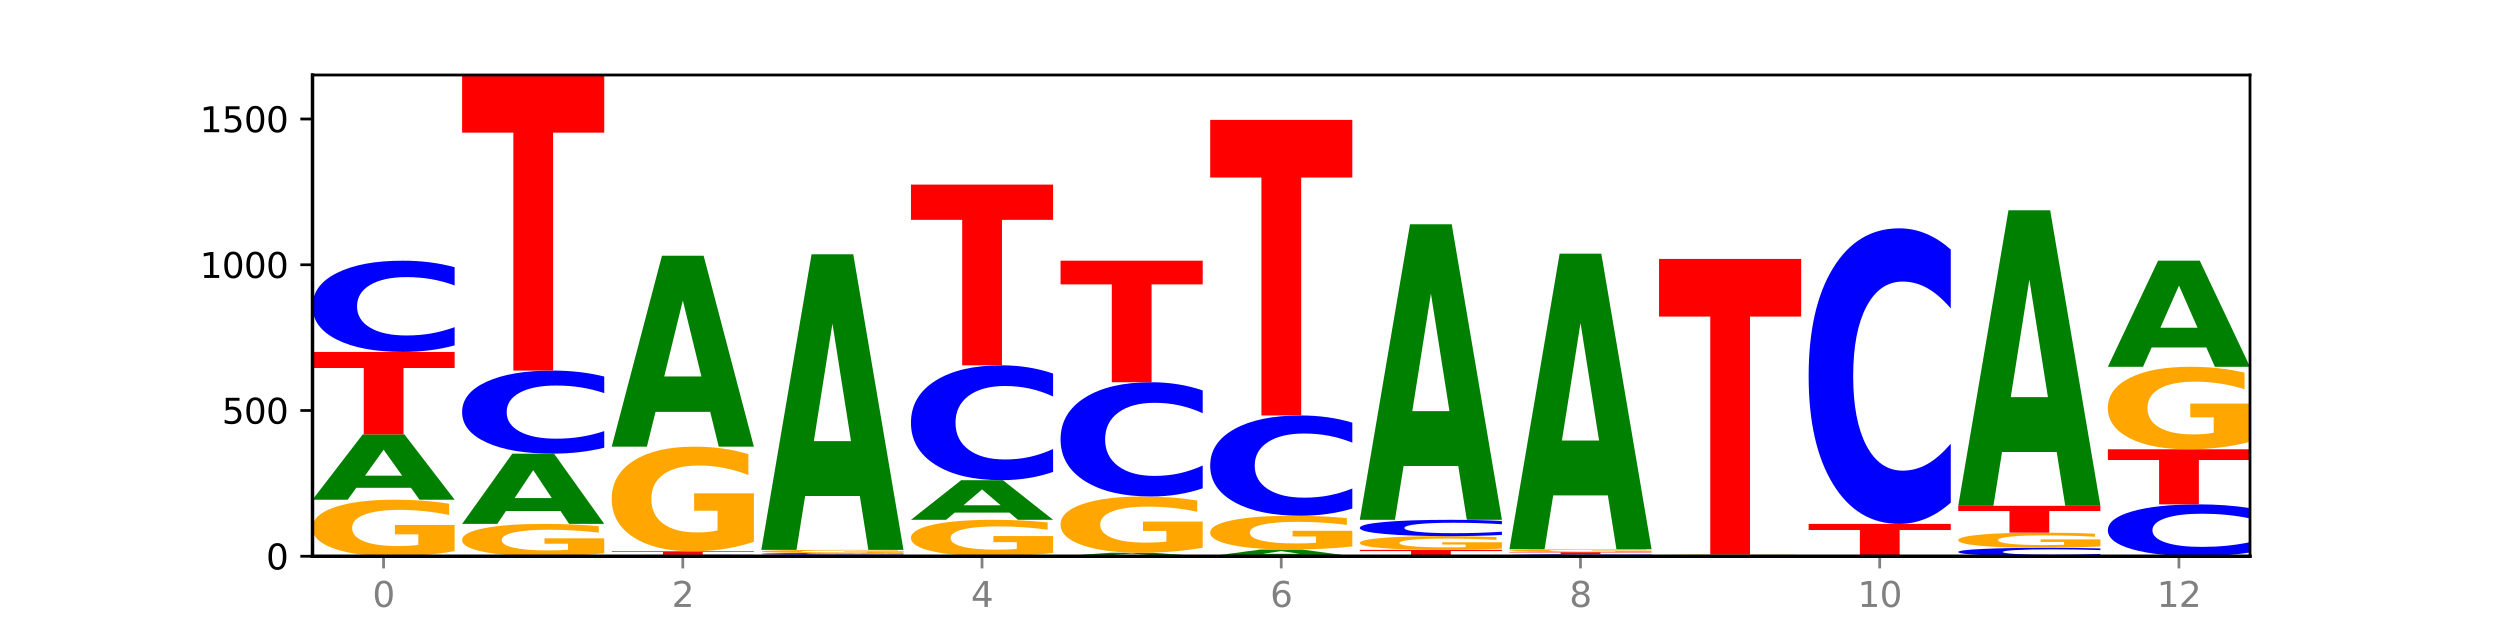 <?xml version="1.0" encoding="utf-8" standalone="no"?>
<!DOCTYPE svg PUBLIC "-//W3C//DTD SVG 1.1//EN"
  "http://www.w3.org/Graphics/SVG/1.1/DTD/svg11.dtd">
<svg xmlns:xlink="http://www.w3.org/1999/xlink" width="720pt" height="180pt" viewBox="0 0 720 180" xmlns="http://www.w3.org/2000/svg" version="1.1">
 <defs>
  <style type="text/css">*{stroke-linejoin: round; stroke-linecap: butt}</style>
 </defs>
 <g id="figure_1">
  <g id="patch_1">
   <path d="M 0 180 
L 720 180 
L 720 0 
L 0 0 
z
" style="fill: #ffffff"/>
  </g>
  <g id="axes_1">
   <g id="patch_2">
    <path d="M 90 160.2 
L 648 160.2 
L 648 21.6 
L 90 21.6 
z
" style="fill: #ffffff"/>
   </g>
   <g id="line2d_1">
    <path d="M 90 160.2 
L 648 160.2 
" clip-path="url(#p7d40186753)" style="fill: none; stroke: #000000; stroke-width: 0.5; stroke-linecap: square"/>
   </g>
   <g id="patch_3">
    <path d="M 130.934 158.726 
Q 126.806 159.463 122.366 159.833 
Q 117.926 160.2 113.192 160.2 
Q 102.495 160.2 96.247 158.007 
Q 90 155.813 90 152.062 
Q 90 148.267 96.358 146.091 
Q 102.724 143.914 113.797 143.914 
Q 118.063 143.914 121.971 144.21 
Q 125.889 144.503 129.356 145.081 
L 129.356 148.328 
Q 125.779 147.584 122.237 147.218 
Q 118.696 146.847 115.137 146.847 
Q 108.55 146.847 104.981 148.2 
Q 101.412 149.549 101.412 152.062 
Q 101.412 154.551 104.853 155.911 
Q 108.293 157.266 114.623 157.266 
Q 116.348 157.266 117.825 157.189 
Q 119.302 157.108 120.476 156.94 
L 120.476 153.892 
L 113.733 153.892 
L 113.733 151.177 
L 130.934 151.177 
L 130.934 158.726 
z
" clip-path="url(#p7d40186753)" style="fill: #ffa600"/>
   </g>
   <g id="patch_4">
    <path d="M 118.355 140.488 
L 102.613 140.488 
L 100.127 143.914 
L 90 143.914 
L 104.462 125.109 
L 116.472 125.109 
L 130.934 143.914 
L 120.816 143.914 
L 118.355 140.488 
z
M 105.123 136.998 
L 115.819 136.998 
L 110.48 129.518 
L 105.123 136.998 
z
" clip-path="url(#p7d40186753)" style="fill: #008000"/>
   </g>
   <g id="patch_5">
    <path d="M 90 101.352 
L 130.934 101.352 
L 130.934 105.985 
L 116.208 105.985 
L 116.208 125.109 
L 104.755 125.109 
L 104.755 105.985 
L 90 105.985 
L 90 101.352 
z
" clip-path="url(#p7d40186753)" style="fill: #ff0000"/>
   </g>
   <g id="patch_6">
    <path d="M 130.934 99.468 
Q 127.51 100.402 123.808 100.874 
Q 120.105 101.352 116.073 101.352 
Q 104.047 101.352 97.024 97.813 
Q 90 94.274 90 88.222 
Q 90 82.148 97.024 78.615 
Q 104.047 75.076 116.073 75.076 
Q 120.105 75.076 123.808 75.553 
Q 127.51 76.025 130.934 76.959 
L 130.934 82.197 
Q 127.479 80.959 124.127 80.384 
Q 120.776 79.809 117.073 79.809 
Q 110.431 79.809 106.625 82.05 
Q 102.83 84.287 102.83 88.222 
Q 102.83 92.141 106.625 94.382 
Q 110.431 96.619 117.073 96.619 
Q 120.776 96.619 124.127 96.043 
Q 127.479 95.462 130.934 94.225 
L 130.934 99.468 
z
" clip-path="url(#p7d40186753)" style="fill: #0000ff"/>
   </g>
   <g id="patch_7">
    <path d="M 174.023 159.357 
Q 169.895 159.778 165.455 159.99 
Q 161.014 160.2 156.281 160.2 
Q 145.584 160.2 139.336 158.945 
Q 133.089 157.69 133.089 155.544 
Q 133.089 153.372 139.446 152.127 
Q 145.813 150.882 156.886 150.882 
Q 161.152 150.882 165.06 151.051 
Q 168.977 151.219 172.445 151.55 
L 172.445 153.407 
Q 168.867 152.982 165.326 152.772 
Q 161.785 152.56 158.226 152.56 
Q 151.639 152.56 148.07 153.334 
Q 144.501 154.106 144.501 155.544 
Q 144.501 156.968 147.941 157.746 
Q 151.382 158.522 157.712 158.522 
Q 159.437 158.522 160.914 158.477 
Q 162.391 158.431 163.565 158.335 
L 163.565 156.591 
L 156.822 156.591 
L 156.822 155.037 
L 174.023 155.037 
L 174.023 159.357 
z
" clip-path="url(#p7d40186753)" style="fill: #ffa600"/>
   </g>
   <g id="patch_8">
    <path d="M 161.444 147.196 
L 145.701 147.196 
L 143.216 150.882 
L 133.089 150.882 
L 147.551 130.65 
L 159.561 130.65 
L 174.023 150.882 
L 163.905 150.882 
L 161.444 147.196 
z
M 148.212 143.441 
L 158.908 143.441 
L 153.569 135.393 
L 148.212 143.441 
z
" clip-path="url(#p7d40186753)" style="fill: #008000"/>
   </g>
   <g id="patch_9">
    <path d="M 174.023 128.935 
Q 170.599 129.785 166.897 130.215 
Q 163.194 130.65 159.161 130.65 
Q 147.136 130.65 140.112 127.428 
Q 133.089 124.205 133.089 118.695 
Q 133.089 113.164 140.112 109.947 
Q 147.136 106.724 159.161 106.724 
Q 163.194 106.724 166.897 107.159 
Q 170.599 107.589 174.023 108.439 
L 174.023 113.209 
Q 170.568 112.082 167.216 111.558 
Q 163.864 111.034 160.162 111.034 
Q 153.52 111.034 149.714 113.075 
Q 145.919 115.111 145.919 118.695 
Q 145.919 122.263 149.714 124.304 
Q 153.52 126.34 160.162 126.34 
Q 163.864 126.34 167.216 125.816 
Q 170.568 125.288 174.023 124.161 
L 174.023 128.935 
z
" clip-path="url(#p7d40186753)" style="fill: #0000ff"/>
   </g>
   <g id="patch_10">
    <path d="M 133.089 21.6 
L 174.023 21.6 
L 174.023 38.202 
L 159.296 38.202 
L 159.296 106.724 
L 147.844 106.724 
L 147.844 38.202 
L 133.089 38.202 
L 133.089 21.6 
z
" clip-path="url(#p7d40186753)" style="fill: #ff0000"/>
   </g>
   <g id="patch_11">
    <path d="M 217.112 160.17 
Q 213.688 160.185 209.985 160.192 
Q 206.283 160.2 202.25 160.2 
Q 190.225 160.2 183.201 160.143 
Q 176.178 160.087 176.178 159.99 
Q 176.178 159.893 183.201 159.837 
Q 190.225 159.78 202.25 159.78 
Q 206.283 159.78 209.985 159.788 
Q 213.688 159.795 217.112 159.81 
L 217.112 159.894 
Q 213.657 159.874 210.305 159.865 
Q 206.953 159.856 203.251 159.856 
Q 196.609 159.856 192.803 159.892 
Q 189.008 159.927 189.008 159.99 
Q 189.008 160.053 192.803 160.089 
Q 196.609 160.124 203.251 160.124 
Q 206.953 160.124 210.305 160.115 
Q 213.657 160.106 217.112 160.086 
L 217.112 160.17 
z
" clip-path="url(#p7d40186753)" style="fill: #0000ff"/>
   </g>
   <g id="patch_12">
    <path d="M 176.178 158.773 
L 217.112 158.773 
L 217.112 158.969 
L 202.385 158.969 
L 202.385 159.78 
L 190.933 159.78 
L 190.933 158.969 
L 176.178 158.969 
L 176.178 158.773 
z
" clip-path="url(#p7d40186753)" style="fill: #ff0000"/>
   </g>
   <g id="patch_13">
    <path d="M 217.112 156.046 
Q 212.984 157.409 208.543 158.094 
Q 204.103 158.773 199.369 158.773 
Q 188.673 158.773 182.425 154.714 
Q 176.178 150.655 176.178 143.713 
Q 176.178 136.691 182.535 132.663 
Q 188.902 128.635 199.975 128.635 
Q 204.241 128.635 208.149 129.183 
Q 212.066 129.725 215.534 130.795 
L 215.534 136.803 
Q 211.956 135.427 208.415 134.749 
Q 204.874 134.064 201.314 134.064 
Q 194.727 134.064 191.159 136.566 
Q 187.59 139.063 187.59 143.713 
Q 187.59 148.32 191.03 150.835 
Q 194.471 153.344 200.801 153.344 
Q 202.525 153.344 204.002 153.201 
Q 205.479 153.052 206.654 152.74 
L 206.654 147.1 
L 199.911 147.1 
L 199.911 142.076 
L 217.112 142.076 
L 217.112 156.046 
z
" clip-path="url(#p7d40186753)" style="fill: #ffa600"/>
   </g>
   <g id="patch_14">
    <path d="M 204.533 118.618 
L 188.79 118.618 
L 186.304 128.635 
L 176.178 128.635 
L 190.64 73.648 
L 202.65 73.648 
L 217.112 128.635 
L 206.993 128.635 
L 204.533 118.618 
z
M 191.301 108.413 
L 201.997 108.413 
L 196.657 86.541 
L 191.301 108.413 
z
" clip-path="url(#p7d40186753)" style="fill: #008000"/>
   </g>
   <g id="patch_15">
    <path d="M 219.266 159.78 
L 260.201 159.78 
L 260.201 159.862 
L 245.474 159.862 
L 245.474 160.2 
L 234.022 160.2 
L 234.022 159.862 
L 219.266 159.862 
L 219.266 159.78 
z
" clip-path="url(#p7d40186753)" style="fill: #ff0000"/>
   </g>
   <g id="patch_16">
    <path d="M 260.201 159.744 
Q 256.777 159.762 253.074 159.771 
Q 249.372 159.78 245.339 159.78 
Q 233.313 159.78 226.29 159.712 
Q 219.266 159.645 219.266 159.529 
Q 219.266 159.412 226.29 159.344 
Q 233.313 159.277 245.339 159.277 
Q 249.372 159.277 253.074 159.286 
Q 256.777 159.295 260.201 159.313 
L 260.201 159.413 
Q 256.746 159.389 253.394 159.378 
Q 250.042 159.367 246.339 159.367 
Q 239.697 159.367 235.892 159.41 
Q 232.096 159.453 232.096 159.529 
Q 232.096 159.604 235.892 159.647 
Q 239.697 159.69 246.339 159.69 
Q 250.042 159.69 253.394 159.678 
Q 256.746 159.667 260.201 159.644 
L 260.201 159.744 
z
" clip-path="url(#p7d40186753)" style="fill: #0000ff"/>
   </g>
   <g id="patch_17">
    <path d="M 260.201 159.193 
Q 256.072 159.235 251.632 159.256 
Q 247.192 159.277 242.458 159.277 
Q 231.761 159.277 225.514 159.152 
Q 219.266 159.028 219.266 158.815 
Q 219.266 158.6 225.624 158.477 
Q 231.991 158.353 243.064 158.353 
Q 247.33 158.353 251.238 158.37 
Q 255.155 158.387 258.623 158.419 
L 258.623 158.603 
Q 255.045 158.561 251.504 158.54 
Q 247.963 158.519 244.403 158.519 
Q 237.816 158.519 234.248 158.596 
Q 230.679 158.673 230.679 158.815 
Q 230.679 158.956 234.119 159.033 
Q 237.559 159.11 243.889 159.11 
Q 245.614 159.11 247.091 159.106 
Q 248.568 159.101 249.742 159.092 
L 249.742 158.919 
L 243 158.919 
L 243 158.765 
L 260.201 158.765 
L 260.201 159.193 
z
" clip-path="url(#p7d40186753)" style="fill: #ffa600"/>
   </g>
   <g id="patch_18">
    <path d="M 247.622 142.846 
L 231.879 142.846 
L 229.393 158.353 
L 219.266 158.353 
L 233.729 73.229 
L 245.739 73.229 
L 260.201 158.353 
L 250.082 158.353 
L 247.622 142.846 
z
M 234.39 127.047 
L 245.086 127.047 
L 239.746 93.187 
L 234.39 127.047 
z
" clip-path="url(#p7d40186753)" style="fill: #008000"/>
   </g>
   <g id="patch_19">
    <path d="M 303.29 159.251 
Q 299.161 159.725 294.721 159.964 
Q 290.281 160.2 285.547 160.2 
Q 274.85 160.2 268.603 158.787 
Q 262.355 157.373 262.355 154.956 
Q 262.355 152.511 268.713 151.109 
Q 275.08 149.706 286.153 149.706 
Q 290.418 149.706 294.327 149.897 
Q 298.244 150.086 301.712 150.459 
L 301.712 152.55 
Q 298.134 152.071 294.593 151.835 
Q 291.051 151.597 287.492 151.597 
Q 280.905 151.597 277.336 152.468 
Q 273.768 153.337 273.768 154.956 
Q 273.768 156.56 277.208 157.436 
Q 280.648 158.31 286.978 158.31 
Q 288.703 158.31 290.18 158.26 
Q 291.657 158.208 292.831 158.1 
L 292.831 156.136 
L 286.088 156.136 
L 286.088 154.386 
L 303.29 154.386 
L 303.29 159.251 
z
" clip-path="url(#p7d40186753)" style="fill: #ffa600"/>
   </g>
   <g id="patch_20">
    <path d="M 290.71 147.627 
L 274.968 147.627 
L 272.482 149.706 
L 262.355 149.706 
L 276.817 138.289 
L 288.827 138.289 
L 303.29 149.706 
L 293.171 149.706 
L 290.71 147.627 
z
M 277.479 145.508 
L 288.175 145.508 
L 282.835 140.966 
L 277.479 145.508 
z
" clip-path="url(#p7d40186753)" style="fill: #008000"/>
   </g>
   <g id="patch_21">
    <path d="M 303.29 135.918 
Q 299.865 137.094 296.163 137.688 
Q 292.46 138.289 288.428 138.289 
Q 276.402 138.289 269.379 133.835 
Q 262.355 129.38 262.355 121.762 
Q 262.355 114.116 269.379 109.668 
Q 276.402 105.213 288.428 105.213 
Q 292.46 105.213 296.163 105.815 
Q 299.865 106.409 303.29 107.584 
L 303.29 114.178 
Q 299.835 112.62 296.483 111.895 
Q 293.131 111.171 289.428 111.171 
Q 282.786 111.171 278.981 113.993 
Q 275.185 116.808 275.185 121.762 
Q 275.185 126.695 278.981 129.516 
Q 282.786 132.331 289.428 132.331 
Q 293.131 132.331 296.483 131.607 
Q 299.835 130.876 303.29 129.318 
L 303.29 135.918 
z
" clip-path="url(#p7d40186753)" style="fill: #0000ff"/>
   </g>
   <g id="patch_22">
    <path d="M 262.355 53.165 
L 303.29 53.165 
L 303.29 63.316 
L 288.563 63.316 
L 288.563 105.213 
L 277.111 105.213 
L 277.111 63.316 
L 262.355 63.316 
L 262.355 53.165 
z
" clip-path="url(#p7d40186753)" style="fill: #ff0000"/>
   </g>
   <g id="patch_23">
    <path d="M 333.799 160.016 
L 318.057 160.016 
L 315.571 160.2 
L 305.444 160.2 
L 319.906 159.193 
L 331.916 159.193 
L 346.378 160.2 
L 336.26 160.2 
L 333.799 160.016 
z
M 320.567 159.83 
L 331.263 159.83 
L 325.924 159.429 
L 320.567 159.83 
z
" clip-path="url(#p7d40186753)" style="fill: #008000"/>
   </g>
   <g id="patch_24">
    <path d="M 346.378 157.727 
Q 342.25 158.46 337.81 158.828 
Q 333.37 159.193 328.636 159.193 
Q 317.939 159.193 311.692 157.01 
Q 305.444 154.828 305.444 151.097 
Q 305.444 147.321 311.802 145.156 
Q 318.168 142.99 329.241 142.99 
Q 333.507 142.99 337.415 143.285 
Q 341.333 143.576 344.8 144.152 
L 344.8 147.382 
Q 341.223 146.642 337.681 146.277 
Q 334.14 145.909 330.581 145.909 
Q 323.994 145.909 320.425 147.254 
Q 316.856 148.596 316.856 151.097 
Q 316.856 153.573 320.297 154.925 
Q 323.737 156.274 330.067 156.274 
Q 331.792 156.274 333.269 156.197 
Q 334.746 156.117 335.92 155.949 
L 335.92 152.917 
L 329.177 152.917 
L 329.177 150.216 
L 346.378 150.216 
L 346.378 157.727 
z
" clip-path="url(#p7d40186753)" style="fill: #ffa600"/>
   </g>
   <g id="patch_25">
    <path d="M 346.378 140.632 
Q 342.954 141.801 339.252 142.392 
Q 335.549 142.99 331.517 142.99 
Q 319.491 142.99 312.468 138.558 
Q 305.444 134.126 305.444 126.547 
Q 305.444 118.94 312.468 114.515 
Q 319.491 110.082 331.517 110.082 
Q 335.549 110.082 339.252 110.681 
Q 342.954 111.272 346.378 112.441 
L 346.378 119.001 
Q 342.923 117.451 339.571 116.731 
Q 336.22 116.01 332.517 116.01 
Q 325.875 116.01 322.069 118.818 
Q 318.274 121.618 318.274 126.547 
Q 318.274 131.455 322.069 134.262 
Q 325.875 137.063 332.517 137.063 
Q 336.22 137.063 339.571 136.342 
Q 342.923 135.615 346.378 134.065 
L 346.378 140.632 
z
" clip-path="url(#p7d40186753)" style="fill: #0000ff"/>
   </g>
   <g id="patch_26">
    <path d="M 305.444 75.076 
L 346.378 75.076 
L 346.378 81.903 
L 331.652 81.903 
L 331.652 110.082 
L 320.199 110.082 
L 320.199 81.903 
L 305.444 81.903 
L 305.444 75.076 
z
" clip-path="url(#p7d40186753)" style="fill: #ff0000"/>
   </g>
   <g id="patch_27">
    <path d="M 376.888 159.848 
L 361.145 159.848 
L 358.66 160.2 
L 348.533 160.2 
L 362.995 158.269 
L 375.005 158.269 
L 389.467 160.2 
L 379.349 160.2 
L 376.888 159.848 
z
M 363.656 159.49 
L 374.352 159.49 
L 369.013 158.722 
L 363.656 159.49 
z
" clip-path="url(#p7d40186753)" style="fill: #008000"/>
   </g>
   <g id="patch_28">
    <path d="M 389.467 157.388 
Q 385.339 157.829 380.899 158.05 
Q 376.458 158.269 371.725 158.269 
Q 361.028 158.269 354.78 156.958 
Q 348.533 155.646 348.533 153.403 
Q 348.533 151.134 354.89 149.833 
Q 361.257 148.531 372.33 148.531 
Q 376.596 148.531 380.504 148.708 
Q 384.421 148.883 387.889 149.229 
L 387.889 151.17 
Q 384.311 150.726 380.77 150.506 
Q 377.229 150.285 373.67 150.285 
Q 367.083 150.285 363.514 151.094 
Q 359.945 151.9 359.945 153.403 
Q 359.945 154.892 363.386 155.704 
Q 366.826 156.515 373.156 156.515 
Q 374.881 156.515 376.358 156.469 
Q 377.835 156.421 379.009 156.32 
L 379.009 154.497 
L 372.266 154.497 
L 372.266 152.874 
L 389.467 152.874 
L 389.467 157.388 
z
" clip-path="url(#p7d40186753)" style="fill: #ffa600"/>
   </g>
   <g id="patch_29">
    <path d="M 389.467 146.461 
Q 386.043 147.487 382.341 148.006 
Q 378.638 148.531 374.605 148.531 
Q 362.58 148.531 355.556 144.642 
Q 348.533 140.752 348.533 134.101 
Q 348.533 127.425 355.556 123.542 
Q 362.58 119.653 374.605 119.653 
Q 378.638 119.653 382.341 120.178 
Q 386.043 120.697 389.467 121.723 
L 389.467 127.479 
Q 386.012 126.119 382.66 125.487 
Q 379.308 124.854 375.606 124.854 
Q 368.964 124.854 365.158 127.318 
Q 361.363 129.776 361.363 134.101 
Q 361.363 138.408 365.158 140.871 
Q 368.964 143.329 375.606 143.329 
Q 379.308 143.329 382.66 142.697 
Q 386.012 142.059 389.467 140.699 
L 389.467 146.461 
z
" clip-path="url(#p7d40186753)" style="fill: #0000ff"/>
   </g>
   <g id="patch_30">
    <path d="M 348.533 34.528 
L 389.467 34.528 
L 389.467 51.13 
L 374.74 51.13 
L 374.74 119.653 
L 363.288 119.653 
L 363.288 51.13 
L 348.533 51.13 
L 348.533 34.528 
z
" clip-path="url(#p7d40186753)" style="fill: #ff0000"/>
   </g>
   <g id="patch_31">
    <path d="M 391.622 158.353 
L 432.556 158.353 
L 432.556 158.713 
L 417.829 158.713 
L 417.829 160.2 
L 406.377 160.2 
L 406.377 158.713 
L 391.622 158.713 
L 391.622 158.353 
z
" clip-path="url(#p7d40186753)" style="fill: #ff0000"/>
   </g>
   <g id="patch_32">
    <path d="M 432.556 157.996 
Q 428.428 158.175 423.987 158.264 
Q 419.547 158.353 414.813 158.353 
Q 404.117 158.353 397.869 157.822 
Q 391.622 157.29 391.622 156.382 
Q 391.622 155.462 397.979 154.935 
Q 404.346 154.408 415.419 154.408 
Q 419.685 154.408 423.593 154.479 
Q 427.51 154.55 430.978 154.69 
L 430.978 155.477 
Q 427.4 155.297 423.859 155.208 
Q 420.318 155.118 416.758 155.118 
Q 410.171 155.118 406.603 155.446 
Q 403.034 155.773 403.034 156.382 
Q 403.034 156.985 406.474 157.314 
Q 409.915 157.642 416.245 157.642 
Q 417.969 157.642 419.446 157.624 
Q 420.923 157.604 422.098 157.563 
L 422.098 156.825 
L 415.355 156.825 
L 415.355 156.167 
L 432.556 156.167 
L 432.556 157.996 
z
" clip-path="url(#p7d40186753)" style="fill: #ffa600"/>
   </g>
   <g id="patch_33">
    <path d="M 432.556 154.071 
Q 429.132 154.238 425.429 154.322 
Q 421.727 154.408 417.694 154.408 
Q 405.669 154.408 398.645 153.774 
Q 391.622 153.141 391.622 152.058 
Q 391.622 150.972 398.645 150.34 
Q 405.669 149.706 417.694 149.706 
Q 421.727 149.706 425.429 149.792 
Q 429.132 149.876 432.556 150.043 
L 432.556 150.98 
Q 429.101 150.759 425.749 150.656 
Q 422.397 150.553 418.695 150.553 
Q 412.053 150.553 408.247 150.954 
Q 404.452 151.354 404.452 152.058 
Q 404.452 152.76 408.247 153.161 
Q 412.053 153.561 418.695 153.561 
Q 422.397 153.561 425.749 153.458 
Q 429.101 153.354 432.556 153.132 
L 432.556 154.071 
z
" clip-path="url(#p7d40186753)" style="fill: #0000ff"/>
   </g>
   <g id="patch_34">
    <path d="M 419.977 134.199 
L 404.234 134.199 
L 401.749 149.706 
L 391.622 149.706 
L 406.084 64.582 
L 418.094 64.582 
L 432.556 149.706 
L 422.437 149.706 
L 419.977 134.199 
z
M 406.745 118.4 
L 417.441 118.4 
L 412.101 84.54 
L 406.745 118.4 
z
" clip-path="url(#p7d40186753)" style="fill: #008000"/>
   </g>
   <g id="patch_35">
    <path d="M 475.645 160.158 
Q 472.221 160.179 468.518 160.189 
Q 464.816 160.2 460.783 160.2 
Q 448.757 160.2 441.734 160.121 
Q 434.71 160.042 434.71 159.906 
Q 434.71 159.771 441.734 159.692 
Q 448.757 159.612 460.783 159.612 
Q 464.816 159.612 468.518 159.623 
Q 472.221 159.634 475.645 159.654 
L 475.645 159.772 
Q 472.19 159.744 468.838 159.731 
Q 465.486 159.718 461.783 159.718 
Q 455.142 159.718 451.336 159.768 
Q 447.54 159.818 447.54 159.906 
Q 447.54 159.994 451.336 160.044 
Q 455.142 160.094 461.783 160.094 
Q 465.486 160.094 468.838 160.081 
Q 472.19 160.068 475.645 160.041 
L 475.645 160.158 
z
" clip-path="url(#p7d40186753)" style="fill: #0000ff"/>
   </g>
   <g id="patch_36">
    <path d="M 434.71 159.025 
L 475.645 159.025 
L 475.645 159.139 
L 460.918 159.139 
L 460.918 159.612 
L 449.466 159.612 
L 449.466 159.139 
L 434.71 159.139 
L 434.71 159.025 
z
" clip-path="url(#p7d40186753)" style="fill: #ff0000"/>
   </g>
   <g id="patch_37">
    <path d="M 475.645 158.949 
Q 471.516 158.987 467.076 159.006 
Q 462.636 159.025 457.902 159.025 
Q 447.205 159.025 440.958 158.912 
Q 434.71 158.799 434.71 158.605 
Q 434.71 158.41 441.068 158.297 
Q 447.435 158.185 458.508 158.185 
Q 462.774 158.185 466.682 158.2 
Q 470.599 158.216 474.067 158.245 
L 474.067 158.413 
Q 470.489 158.374 466.948 158.356 
Q 463.407 158.336 459.847 158.336 
Q 453.26 158.336 449.692 158.406 
Q 446.123 158.476 446.123 158.605 
Q 446.123 158.734 449.563 158.804 
Q 453.003 158.873 459.333 158.873 
Q 461.058 158.873 462.535 158.87 
Q 464.012 158.865 465.186 158.857 
L 465.186 158.7 
L 458.444 158.7 
L 458.444 158.56 
L 475.645 158.56 
L 475.645 158.949 
z
" clip-path="url(#p7d40186753)" style="fill: #ffa600"/>
   </g>
   <g id="patch_38">
    <path d="M 463.066 142.678 
L 447.323 142.678 
L 444.837 158.185 
L 434.71 158.185 
L 449.173 73.061 
L 461.183 73.061 
L 475.645 158.185 
L 465.526 158.185 
L 463.066 142.678 
z
M 449.834 126.879 
L 460.53 126.879 
L 455.19 93.019 
L 449.834 126.879 
z
" clip-path="url(#p7d40186753)" style="fill: #008000"/>
   </g>
   <g id="patch_39">
    <path d="M 518.734 160.194 
Q 515.31 160.197 511.607 160.198 
Q 507.904 160.2 503.872 160.2 
Q 491.846 160.2 484.823 160.189 
Q 477.799 160.177 477.799 160.158 
Q 477.799 160.139 484.823 160.127 
Q 491.846 160.116 503.872 160.116 
Q 507.904 160.116 511.607 160.118 
Q 515.31 160.119 518.734 160.122 
L 518.734 160.139 
Q 515.279 160.135 511.927 160.133 
Q 508.575 160.131 504.872 160.131 
Q 498.23 160.131 494.425 160.138 
Q 490.629 160.145 490.629 160.158 
Q 490.629 160.171 494.425 160.178 
Q 498.23 160.185 504.872 160.185 
Q 508.575 160.185 511.927 160.183 
Q 515.279 160.181 518.734 160.177 
L 518.734 160.194 
z
" clip-path="url(#p7d40186753)" style="fill: #0000ff"/>
   </g>
   <g id="patch_40">
    <path d="M 518.734 160.078 
Q 514.605 160.097 510.165 160.107 
Q 505.725 160.116 500.991 160.116 
Q 490.294 160.116 484.047 160.06 
Q 477.799 160.003 477.799 159.906 
Q 477.799 159.809 484.157 159.752 
Q 490.524 159.696 501.597 159.696 
Q 505.862 159.696 509.771 159.704 
Q 513.688 159.711 517.156 159.726 
L 517.156 159.81 
Q 513.578 159.791 510.037 159.781 
Q 506.495 159.772 502.936 159.772 
Q 496.349 159.772 492.78 159.807 
Q 489.212 159.842 489.212 159.906 
Q 489.212 159.97 492.652 160.006 
Q 496.092 160.04 502.422 160.04 
Q 504.147 160.04 505.624 160.038 
Q 507.101 160.036 508.275 160.032 
L 508.275 159.953 
L 501.532 159.953 
L 501.532 159.884 
L 518.734 159.884 
L 518.734 160.078 
z
" clip-path="url(#p7d40186753)" style="fill: #ffa600"/>
   </g>
   <g id="patch_41">
    <path d="M 477.799 74.572 
L 518.734 74.572 
L 518.734 91.174 
L 504.007 91.174 
L 504.007 159.696 
L 492.555 159.696 
L 492.555 91.174 
L 477.799 91.174 
L 477.799 74.572 
z
" clip-path="url(#p7d40186753)" style="fill: #ff0000"/>
   </g>
   <g id="patch_42">
    <path d="M 561.822 160.177 
Q 557.694 160.189 553.254 160.194 
Q 548.814 160.2 544.08 160.2 
Q 533.383 160.2 527.136 160.166 
Q 520.888 160.132 520.888 160.074 
Q 520.888 160.015 527.246 159.982 
Q 533.612 159.948 544.685 159.948 
Q 548.951 159.948 552.859 159.953 
Q 556.777 159.957 560.244 159.966 
L 560.244 160.016 
Q 556.667 160.005 553.125 159.999 
Q 549.584 159.994 546.025 159.994 
Q 539.438 159.994 535.869 160.014 
Q 532.3 160.035 532.3 160.074 
Q 532.3 160.113 535.741 160.134 
Q 539.181 160.155 545.511 160.155 
Q 547.236 160.155 548.713 160.153 
Q 550.19 160.152 551.364 160.15 
L 551.364 160.102 
L 544.621 160.102 
L 544.621 160.06 
L 561.822 160.06 
L 561.822 160.177 
z
" clip-path="url(#p7d40186753)" style="fill: #ffa600"/>
   </g>
   <g id="patch_43">
    <path d="M 520.888 150.882 
L 561.822 150.882 
L 561.822 152.65 
L 547.096 152.65 
L 547.096 159.948 
L 535.643 159.948 
L 535.643 152.65 
L 520.888 152.65 
L 520.888 150.882 
z
" clip-path="url(#p7d40186753)" style="fill: #ff0000"/>
   </g>
   <g id="patch_44">
    <path d="M 561.822 144.78 
Q 558.398 147.804 554.696 149.334 
Q 550.993 150.882 546.961 150.882 
Q 534.935 150.882 527.912 139.417 
Q 520.888 127.952 520.888 108.346 
Q 520.888 88.669 527.912 77.222 
Q 534.935 65.757 546.961 65.757 
Q 550.993 65.757 554.696 67.305 
Q 558.398 68.834 561.822 71.859 
L 561.822 88.828 
Q 558.367 84.818 555.015 82.954 
Q 551.664 81.091 547.961 81.091 
Q 541.319 81.091 537.513 88.353 
Q 533.718 95.597 533.718 108.346 
Q 533.718 121.042 537.513 128.304 
Q 541.319 135.548 547.961 135.548 
Q 551.664 135.548 555.015 133.684 
Q 558.367 131.803 561.822 127.794 
L 561.822 144.78 
z
" clip-path="url(#p7d40186753)" style="fill: #0000ff"/>
   </g>
   <g id="patch_45">
    <path d="M 604.911 160.025 
Q 601.487 160.112 597.785 160.156 
Q 594.082 160.2 590.049 160.2 
Q 578.024 160.2 571 159.872 
Q 563.977 159.544 563.977 158.983 
Q 563.977 158.421 571 158.093 
Q 578.024 157.765 590.049 157.765 
Q 594.082 157.765 597.785 157.81 
Q 601.487 157.853 604.911 157.94 
L 604.911 158.425 
Q 601.456 158.311 598.104 158.257 
Q 594.752 158.204 591.05 158.204 
Q 584.408 158.204 580.602 158.412 
Q 576.807 158.619 576.807 158.983 
Q 576.807 159.347 580.602 159.554 
Q 584.408 159.761 591.05 159.761 
Q 594.752 159.761 598.104 159.708 
Q 601.456 159.654 604.911 159.54 
L 604.911 160.025 
z
" clip-path="url(#p7d40186753)" style="fill: #0000ff"/>
   </g>
   <g id="patch_46">
    <path d="M 604.911 157.371 
Q 600.783 157.568 596.343 157.667 
Q 591.902 157.765 587.169 157.765 
Q 576.472 157.765 570.224 157.178 
Q 563.977 156.59 563.977 155.584 
Q 563.977 154.567 570.334 153.984 
Q 576.701 153.4 587.774 153.4 
Q 592.04 153.4 595.948 153.479 
Q 599.865 153.558 603.333 153.713 
L 603.333 154.583 
Q 599.755 154.384 596.214 154.286 
Q 592.673 154.186 589.114 154.186 
Q 582.527 154.186 578.958 154.549 
Q 575.389 154.911 575.389 155.584 
Q 575.389 156.251 578.83 156.616 
Q 582.27 156.979 588.6 156.979 
Q 590.325 156.979 591.802 156.958 
Q 593.279 156.937 594.453 156.892 
L 594.453 156.075 
L 587.71 156.075 
L 587.71 155.347 
L 604.911 155.347 
L 604.911 157.371 
z
" clip-path="url(#p7d40186753)" style="fill: #ffa600"/>
   </g>
   <g id="patch_47">
    <path d="M 563.977 145.677 
L 604.911 145.677 
L 604.911 147.183 
L 590.184 147.183 
L 590.184 153.4 
L 578.732 153.4 
L 578.732 147.183 
L 563.977 147.183 
L 563.977 145.677 
z
" clip-path="url(#p7d40186753)" style="fill: #ff0000"/>
   </g>
   <g id="patch_48">
    <path d="M 592.332 130.17 
L 576.589 130.17 
L 574.104 145.677 
L 563.977 145.677 
L 578.439 60.552 
L 590.449 60.552 
L 604.911 145.677 
L 594.793 145.677 
L 592.332 130.17 
z
M 579.1 114.371 
L 589.796 114.371 
L 584.457 80.511 
L 579.1 114.371 
z
" clip-path="url(#p7d40186753)" style="fill: #008000"/>
   </g>
   <g id="patch_49">
    <path d="M 648 159.129 
Q 644.576 159.66 640.873 159.928 
Q 637.171 160.2 633.138 160.2 
Q 621.113 160.2 614.089 158.187 
Q 607.066 156.175 607.066 152.733 
Q 607.066 149.279 614.089 147.27 
Q 621.113 145.257 633.138 145.257 
Q 637.171 145.257 640.873 145.529 
Q 644.576 145.797 648 146.328 
L 648 149.307 
Q 644.545 148.603 641.193 148.276 
Q 637.841 147.949 634.139 147.949 
Q 627.497 147.949 623.691 149.224 
Q 619.896 150.495 619.896 152.733 
Q 619.896 154.962 623.691 156.237 
Q 627.497 157.508 634.139 157.508 
Q 637.841 157.508 641.193 157.181 
Q 644.545 156.851 648 156.147 
L 648 159.129 
z
" clip-path="url(#p7d40186753)" style="fill: #0000ff"/>
   </g>
   <g id="patch_50">
    <path d="M 607.066 129.391 
L 648 129.391 
L 648 132.485 
L 633.273 132.485 
L 633.273 145.257 
L 621.821 145.257 
L 621.821 132.485 
L 607.066 132.485 
L 607.066 129.391 
z
" clip-path="url(#p7d40186753)" style="fill: #ff0000"/>
   </g>
   <g id="patch_51">
    <path d="M 648 127.241 
Q 643.872 128.316 639.431 128.856 
Q 634.991 129.391 630.257 129.391 
Q 619.561 129.391 613.313 126.191 
Q 607.066 122.991 607.066 117.519 
Q 607.066 111.983 613.423 108.808 
Q 619.79 105.633 630.863 105.633 
Q 635.129 105.633 639.037 106.065 
Q 642.954 106.492 646.422 107.336 
L 646.422 112.072 
Q 642.844 110.987 639.303 110.452 
Q 635.762 109.912 632.202 109.912 
Q 625.615 109.912 622.047 111.885 
Q 618.478 113.853 618.478 117.519 
Q 618.478 121.151 621.918 123.134 
Q 625.359 125.111 631.689 125.111 
Q 633.413 125.111 634.89 124.998 
Q 636.367 124.881 637.542 124.635 
L 637.542 120.189 
L 630.799 120.189 
L 630.799 116.229 
L 648 116.229 
L 648 127.241 
z
" clip-path="url(#p7d40186753)" style="fill: #ffa600"/>
   </g>
   <g id="patch_52">
    <path d="M 635.421 100.066 
L 619.678 100.066 
L 617.193 105.633 
L 607.066 105.633 
L 621.528 75.076 
L 633.538 75.076 
L 648 105.633 
L 637.881 105.633 
L 635.421 100.066 
z
M 622.189 94.395 
L 632.885 94.395 
L 627.545 82.24 
L 622.189 94.395 
z
" clip-path="url(#p7d40186753)" style="fill: #008000"/>
   </g>
   <g id="matplotlib.axis_1">
    <g id="xtick_1">
     <g id="line2d_2">
      <defs>
       <path id="mb0374eae8e" d="M 0 0 
L 0 3.5 
" style="stroke: #808080; stroke-width: 0.8"/>
      </defs>
      <g>
       <use xlink:href="#mb0374eae8e" x="110.467" y="160.2" style="fill: #808080; stroke: #808080; stroke-width: 0.8"/>
      </g>
     </g>
     <g id="text_1">
      <!-- 0 -->
      <g style="fill: #808080" transform="translate(107.286 174.798) scale(0.1 -0.1)">
       <defs>
        <path id="DejaVuSans-30" d="M 2034 4250 
Q 1547 4250 1301 3770 
Q 1056 3291 1056 2328 
Q 1056 1369 1301 889 
Q 1547 409 2034 409 
Q 2525 409 2770 889 
Q 3016 1369 3016 2328 
Q 3016 3291 2770 3770 
Q 2525 4250 2034 4250 
z
M 2034 4750 
Q 2819 4750 3233 4129 
Q 3647 3509 3647 2328 
Q 3647 1150 3233 529 
Q 2819 -91 2034 -91 
Q 1250 -91 836 529 
Q 422 1150 422 2328 
Q 422 3509 836 4129 
Q 1250 4750 2034 4750 
z
" transform="scale(0.016)"/>
       </defs>
       <use xlink:href="#DejaVuSans-30"/>
      </g>
     </g>
    </g>
    <g id="xtick_2">
     <g id="line2d_3">
      <g>
       <use xlink:href="#mb0374eae8e" x="196.645" y="160.2" style="fill: #808080; stroke: #808080; stroke-width: 0.8"/>
      </g>
     </g>
     <g id="text_2">
      <!-- 2 -->
      <g style="fill: #808080" transform="translate(193.464 174.798) scale(0.1 -0.1)">
       <defs>
        <path id="DejaVuSans-32" d="M 1228 531 
L 3431 531 
L 3431 0 
L 469 0 
L 469 531 
Q 828 903 1448 1529 
Q 2069 2156 2228 2338 
Q 2531 2678 2651 2914 
Q 2772 3150 2772 3378 
Q 2772 3750 2511 3984 
Q 2250 4219 1831 4219 
Q 1534 4219 1204 4116 
Q 875 4013 500 3803 
L 500 4441 
Q 881 4594 1212 4672 
Q 1544 4750 1819 4750 
Q 2544 4750 2975 4387 
Q 3406 4025 3406 3419 
Q 3406 3131 3298 2873 
Q 3191 2616 2906 2266 
Q 2828 2175 2409 1742 
Q 1991 1309 1228 531 
z
" transform="scale(0.016)"/>
       </defs>
       <use xlink:href="#DejaVuSans-32"/>
      </g>
     </g>
    </g>
    <g id="xtick_3">
     <g id="line2d_4">
      <g>
       <use xlink:href="#mb0374eae8e" x="282.822" y="160.2" style="fill: #808080; stroke: #808080; stroke-width: 0.8"/>
      </g>
     </g>
     <g id="text_3">
      <!-- 4 -->
      <g style="fill: #808080" transform="translate(279.641 174.798) scale(0.1 -0.1)">
       <defs>
        <path id="DejaVuSans-34" d="M 2419 4116 
L 825 1625 
L 2419 1625 
L 2419 4116 
z
M 2253 4666 
L 3047 4666 
L 3047 1625 
L 3713 1625 
L 3713 1100 
L 3047 1100 
L 3047 0 
L 2419 0 
L 2419 1100 
L 313 1100 
L 313 1709 
L 2253 4666 
z
" transform="scale(0.016)"/>
       </defs>
       <use xlink:href="#DejaVuSans-34"/>
      </g>
     </g>
    </g>
    <g id="xtick_4">
     <g id="line2d_5">
      <g>
       <use xlink:href="#mb0374eae8e" x="369" y="160.2" style="fill: #808080; stroke: #808080; stroke-width: 0.8"/>
      </g>
     </g>
     <g id="text_4">
      <!-- 6 -->
      <g style="fill: #808080" transform="translate(365.819 174.798) scale(0.1 -0.1)">
       <defs>
        <path id="DejaVuSans-36" d="M 2113 2584 
Q 1688 2584 1439 2293 
Q 1191 2003 1191 1497 
Q 1191 994 1439 701 
Q 1688 409 2113 409 
Q 2538 409 2786 701 
Q 3034 994 3034 1497 
Q 3034 2003 2786 2293 
Q 2538 2584 2113 2584 
z
M 3366 4563 
L 3366 3988 
Q 3128 4100 2886 4159 
Q 2644 4219 2406 4219 
Q 1781 4219 1451 3797 
Q 1122 3375 1075 2522 
Q 1259 2794 1537 2939 
Q 1816 3084 2150 3084 
Q 2853 3084 3261 2657 
Q 3669 2231 3669 1497 
Q 3669 778 3244 343 
Q 2819 -91 2113 -91 
Q 1303 -91 875 529 
Q 447 1150 447 2328 
Q 447 3434 972 4092 
Q 1497 4750 2381 4750 
Q 2619 4750 2861 4703 
Q 3103 4656 3366 4563 
z
" transform="scale(0.016)"/>
       </defs>
       <use xlink:href="#DejaVuSans-36"/>
      </g>
     </g>
    </g>
    <g id="xtick_5">
     <g id="line2d_6">
      <g>
       <use xlink:href="#mb0374eae8e" x="455.178" y="160.2" style="fill: #808080; stroke: #808080; stroke-width: 0.8"/>
      </g>
     </g>
     <g id="text_5">
      <!-- 8 -->
      <g style="fill: #808080" transform="translate(451.996 174.798) scale(0.1 -0.1)">
       <defs>
        <path id="DejaVuSans-38" d="M 2034 2216 
Q 1584 2216 1326 1975 
Q 1069 1734 1069 1313 
Q 1069 891 1326 650 
Q 1584 409 2034 409 
Q 2484 409 2743 651 
Q 3003 894 3003 1313 
Q 3003 1734 2745 1975 
Q 2488 2216 2034 2216 
z
M 1403 2484 
Q 997 2584 770 2862 
Q 544 3141 544 3541 
Q 544 4100 942 4425 
Q 1341 4750 2034 4750 
Q 2731 4750 3128 4425 
Q 3525 4100 3525 3541 
Q 3525 3141 3298 2862 
Q 3072 2584 2669 2484 
Q 3125 2378 3379 2068 
Q 3634 1759 3634 1313 
Q 3634 634 3220 271 
Q 2806 -91 2034 -91 
Q 1263 -91 848 271 
Q 434 634 434 1313 
Q 434 1759 690 2068 
Q 947 2378 1403 2484 
z
M 1172 3481 
Q 1172 3119 1398 2916 
Q 1625 2713 2034 2713 
Q 2441 2713 2670 2916 
Q 2900 3119 2900 3481 
Q 2900 3844 2670 4047 
Q 2441 4250 2034 4250 
Q 1625 4250 1398 4047 
Q 1172 3844 1172 3481 
z
" transform="scale(0.016)"/>
       </defs>
       <use xlink:href="#DejaVuSans-38"/>
      </g>
     </g>
    </g>
    <g id="xtick_6">
     <g id="line2d_7">
      <g>
       <use xlink:href="#mb0374eae8e" x="541.355" y="160.2" style="fill: #808080; stroke: #808080; stroke-width: 0.8"/>
      </g>
     </g>
     <g id="text_6">
      <!-- 10 -->
      <g style="fill: #808080" transform="translate(534.993 174.798) scale(0.1 -0.1)">
       <defs>
        <path id="DejaVuSans-31" d="M 794 531 
L 1825 531 
L 1825 4091 
L 703 3866 
L 703 4441 
L 1819 4666 
L 2450 4666 
L 2450 531 
L 3481 531 
L 3481 0 
L 794 0 
L 794 531 
z
" transform="scale(0.016)"/>
       </defs>
       <use xlink:href="#DejaVuSans-31"/>
       <use xlink:href="#DejaVuSans-30" x="63.623"/>
      </g>
     </g>
    </g>
    <g id="xtick_7">
     <g id="line2d_8">
      <g>
       <use xlink:href="#mb0374eae8e" x="627.533" y="160.2" style="fill: #808080; stroke: #808080; stroke-width: 0.8"/>
      </g>
     </g>
     <g id="text_7">
      <!-- 12 -->
      <g style="fill: #808080" transform="translate(621.17 174.798) scale(0.1 -0.1)">
       <use xlink:href="#DejaVuSans-31"/>
       <use xlink:href="#DejaVuSans-32" x="63.623"/>
      </g>
     </g>
    </g>
   </g>
   <g id="matplotlib.axis_2">
    <g id="ytick_1">
     <g id="line2d_9">
      <defs>
       <path id="m479b81b46e" d="M 0 0 
L -3.5 0 
" style="stroke: #000000; stroke-width: 0.8"/>
      </defs>
      <g>
       <use xlink:href="#m479b81b46e" x="90" y="160.2" style="stroke: #000000; stroke-width: 0.8"/>
      </g>
     </g>
     <g id="text_8">
      <!-- 0 -->
      <g transform="translate(76.638 163.999) scale(0.1 -0.1)">
       <use xlink:href="#DejaVuSans-30"/>
      </g>
     </g>
    </g>
    <g id="ytick_2">
     <g id="line2d_10">
      <g>
       <use xlink:href="#m479b81b46e" x="90" y="118.225" style="stroke: #000000; stroke-width: 0.8"/>
      </g>
     </g>
     <g id="text_9">
      <!-- 500 -->
      <g transform="translate(63.913 122.025) scale(0.1 -0.1)">
       <defs>
        <path id="DejaVuSans-35" d="M 691 4666 
L 3169 4666 
L 3169 4134 
L 1269 4134 
L 1269 2991 
Q 1406 3038 1543 3061 
Q 1681 3084 1819 3084 
Q 2600 3084 3056 2656 
Q 3513 2228 3513 1497 
Q 3513 744 3044 326 
Q 2575 -91 1722 -91 
Q 1428 -91 1123 -41 
Q 819 9 494 109 
L 494 744 
Q 775 591 1075 516 
Q 1375 441 1709 441 
Q 2250 441 2565 725 
Q 2881 1009 2881 1497 
Q 2881 1984 2565 2268 
Q 2250 2553 1709 2553 
Q 1456 2553 1204 2497 
Q 953 2441 691 2322 
L 691 4666 
z
" transform="scale(0.016)"/>
       </defs>
       <use xlink:href="#DejaVuSans-35"/>
       <use xlink:href="#DejaVuSans-30" x="63.623"/>
       <use xlink:href="#DejaVuSans-30" x="127.246"/>
      </g>
     </g>
    </g>
    <g id="ytick_3">
     <g id="line2d_11">
      <g>
       <use xlink:href="#m479b81b46e" x="90" y="76.251" style="stroke: #000000; stroke-width: 0.8"/>
      </g>
     </g>
     <g id="text_10">
      <!-- 1000 -->
      <g transform="translate(57.55 80.05) scale(0.1 -0.1)">
       <use xlink:href="#DejaVuSans-31"/>
       <use xlink:href="#DejaVuSans-30" x="63.623"/>
       <use xlink:href="#DejaVuSans-30" x="127.246"/>
       <use xlink:href="#DejaVuSans-30" x="190.869"/>
      </g>
     </g>
    </g>
    <g id="ytick_4">
     <g id="line2d_12">
      <g>
       <use xlink:href="#m479b81b46e" x="90" y="34.276" style="stroke: #000000; stroke-width: 0.8"/>
      </g>
     </g>
     <g id="text_11">
      <!-- 1500 -->
      <g transform="translate(57.55 38.076) scale(0.1 -0.1)">
       <use xlink:href="#DejaVuSans-31"/>
       <use xlink:href="#DejaVuSans-35" x="63.623"/>
       <use xlink:href="#DejaVuSans-30" x="127.246"/>
       <use xlink:href="#DejaVuSans-30" x="190.869"/>
      </g>
     </g>
    </g>
   </g>
   <g id="patch_53">
    <path d="M 90 160.2 
L 90 21.6 
" style="fill: none; stroke: #000000; stroke-linejoin: miter; stroke-linecap: square"/>
   </g>
   <g id="patch_54">
    <path d="M 648 160.2 
L 648 21.6 
" style="fill: none; stroke: #000000; stroke-width: 0.8; stroke-linejoin: miter; stroke-linecap: square"/>
   </g>
   <g id="patch_55">
    <path d="M 90 160.2 
L 648 160.2 
" style="fill: none; stroke: #000000; stroke-linejoin: miter; stroke-linecap: square"/>
   </g>
   <g id="patch_56">
    <path d="M 90 21.6 
L 648 21.6 
" style="fill: none; stroke: #000000; stroke-width: 0.8; stroke-linejoin: miter; stroke-linecap: square"/>
   </g>
  </g>
 </g>
 <defs>
  <clipPath id="p7d40186753">
   <rect x="90" y="21.6" width="558" height="138.6"/>
  </clipPath>
 </defs>
</svg>
